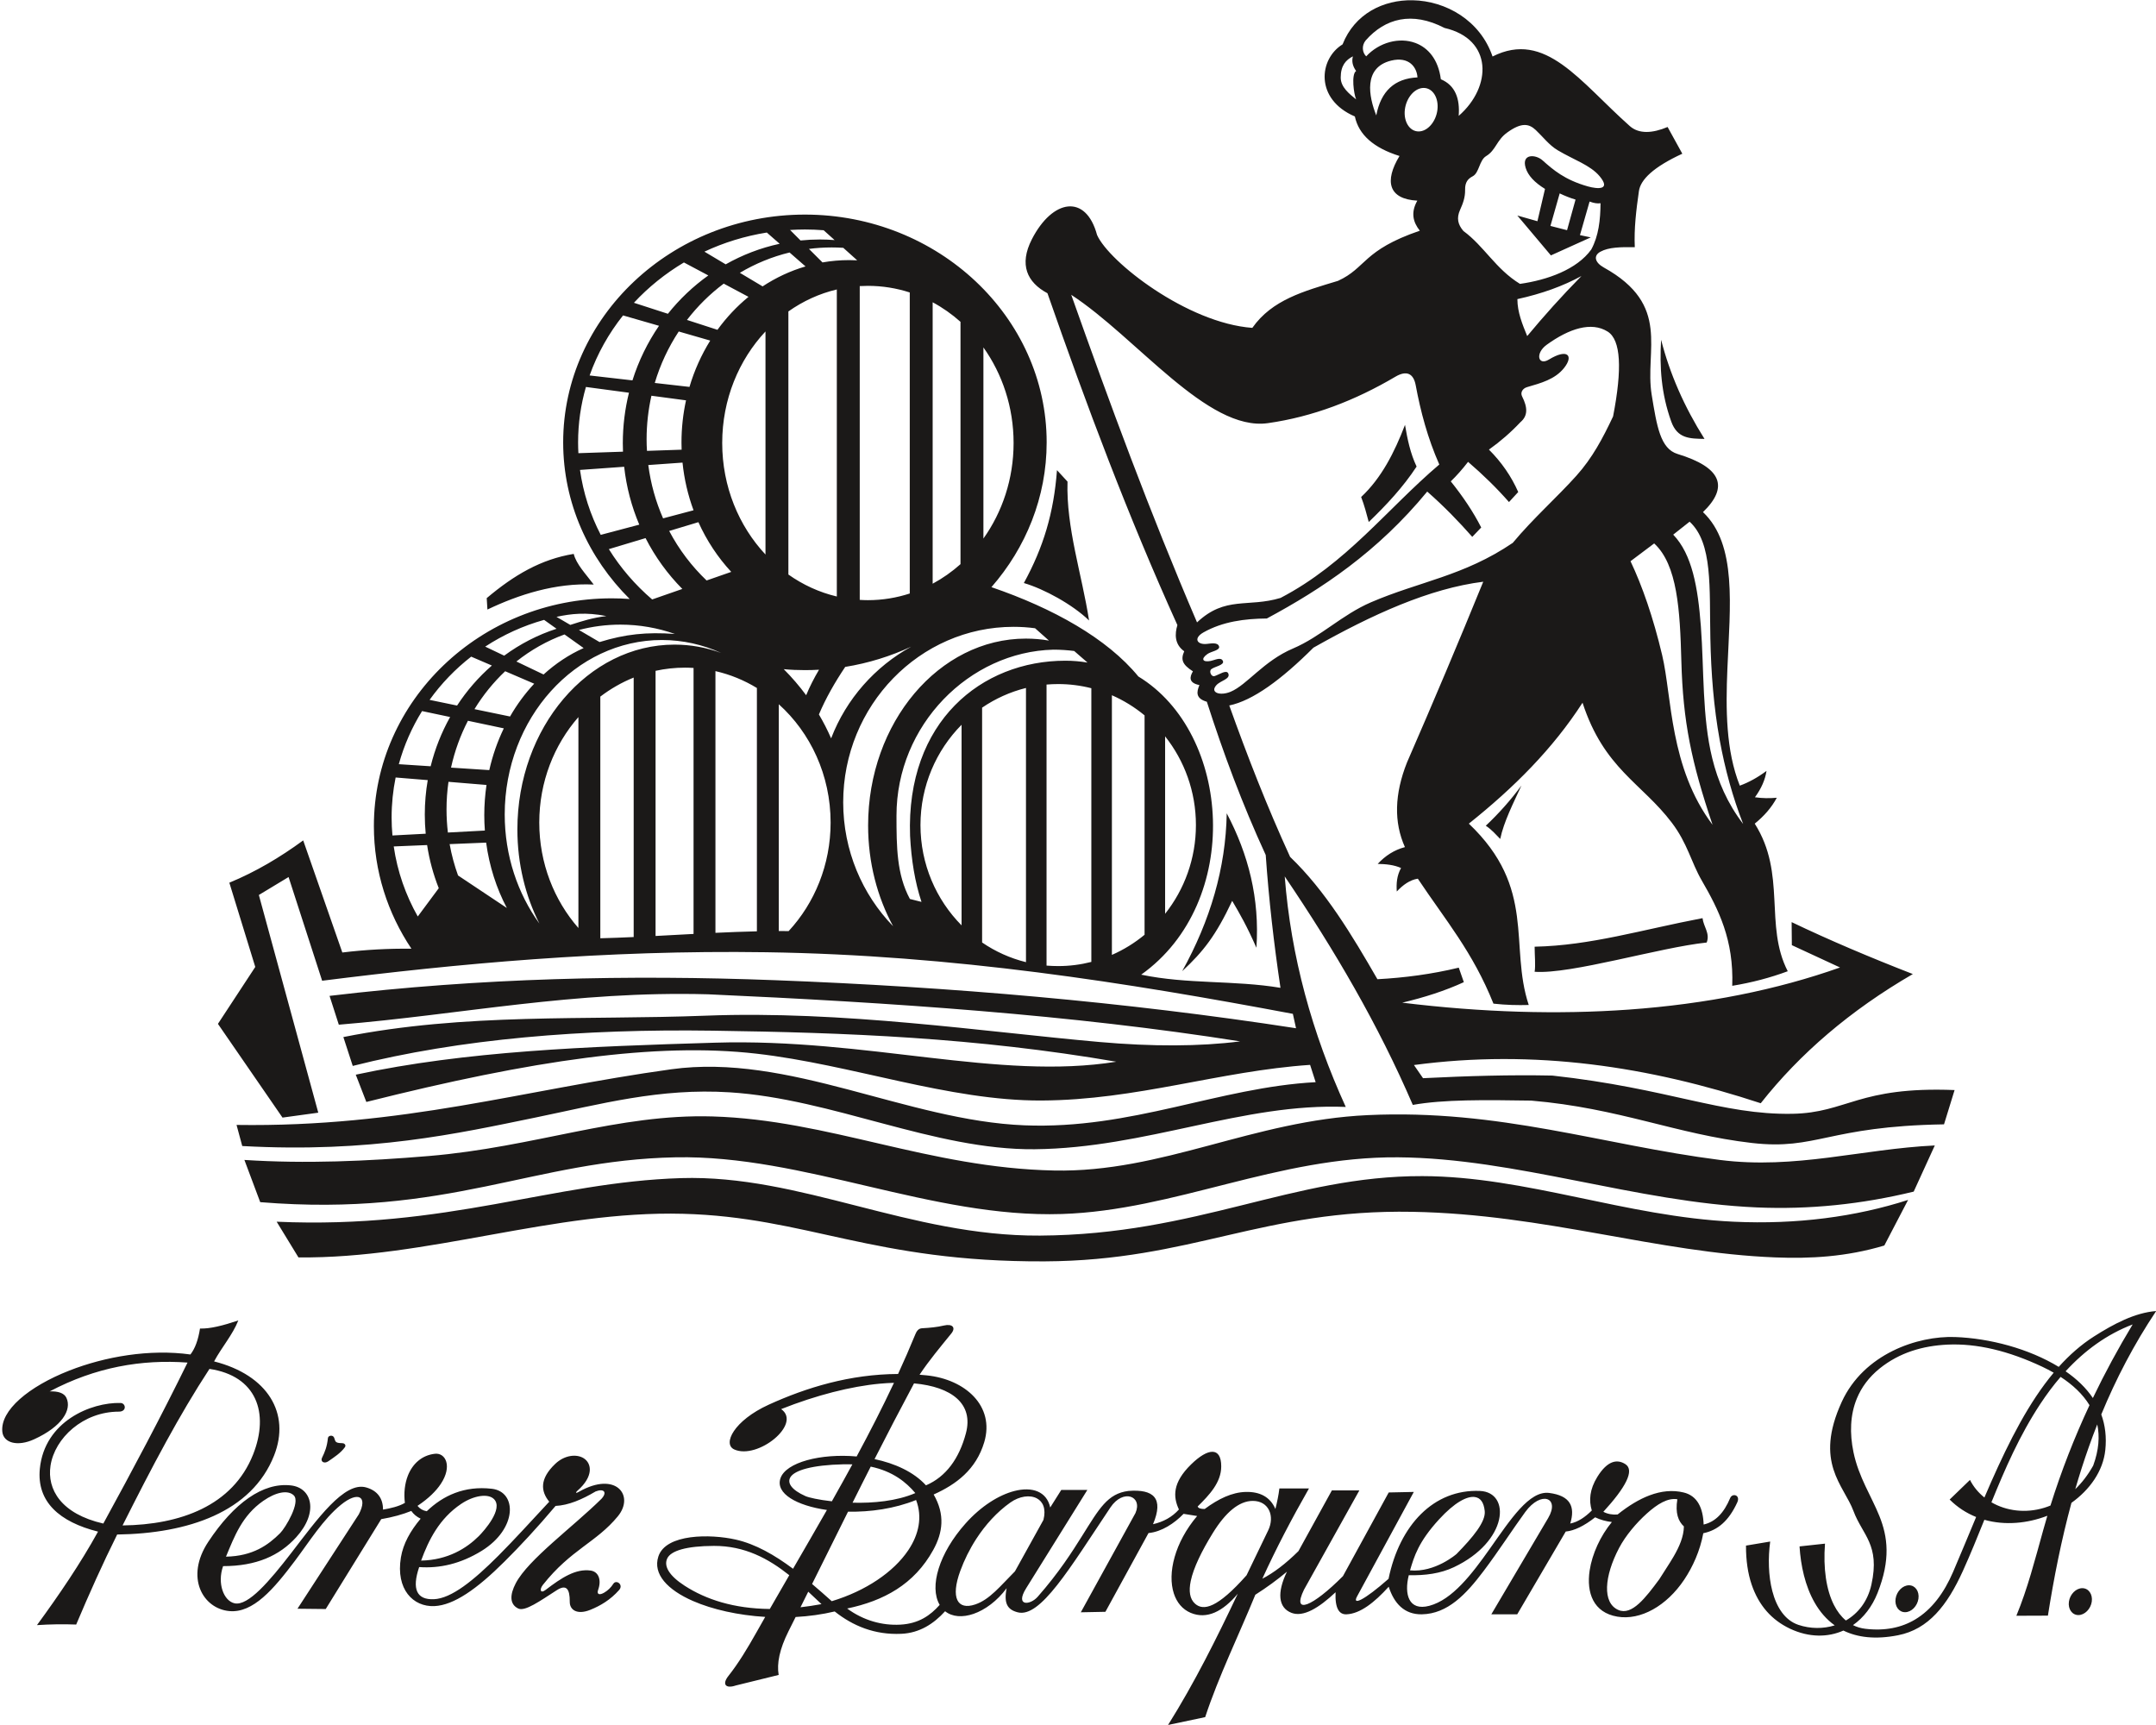 <?xml version="1.0" encoding="UTF-8"?>
<svg xmlns="http://www.w3.org/2000/svg" xmlns:xlink="http://www.w3.org/1999/xlink" width="425.6pt" height="340.5pt" viewBox="0 0 425.6 340.5" version="1.1">
<defs>
<clipPath id="clip1">
  <path d="M 0 258 L 425.602 258 L 425.602 340.5 L 0 340.5 Z M 0 258 "/>
</clipPath>
</defs>
<g id="surface1">
<path style=" stroke:none;fill-rule:evenodd;fill:rgb(10.594%,9.813%,9.424%);fill-opacity:1;" d="M 58.918 248.188 L 54.613 241.141 C 88.277 242.641 109.039 233.312 134.441 232.535 C 158.047 231.812 179.566 244.035 205.27 243.883 C 236.43 243.695 255.094 232.07 280.797 232.141 C 301.273 232.199 320.941 240.148 342.227 241.141 C 354.637 241.723 366.324 240.172 376.664 236.84 L 371.969 245.84 C 364.426 248.098 357.309 248.457 350.445 248.188 C 327.105 247.277 305.047 239.664 278.84 239.188 C 249.242 238.648 235.258 248.84 206.184 248.969 C 172.336 249.121 159.254 240.215 134.836 239.578 C 109.273 238.91 84.48 248.441 58.918 248.188 Z M 51.367 237.281 L 48.246 228.949 C 60.391 229.73 72.492 229.195 84.684 228.172 C 105.621 226.41 121.992 219.816 140.645 220.363 C 163.641 221.031 183.234 230.52 208.062 231.035 C 229.484 231.477 247.277 221.145 270.008 220.102 C 296.039 218.887 316.34 225.996 339.504 228.949 C 354.43 230.855 367.531 226.781 381.934 226.09 L 377.77 235.199 C 367.441 237.715 357.109 238.766 346.797 238.32 C 322.926 237.297 299.34 228.602 275.996 228.43 C 252.051 228.254 231.996 238.895 209.621 239.621 C 183.914 240.461 158.773 227.938 133.359 228.43 C 105.23 228.977 88.59 240.316 51.367 237.281 Z M 171.324 56.422 C 174.195 56.422 176.973 56.879 179.59 57.727 L 179.59 117.145 C 176.973 117.996 174.195 118.461 171.324 118.461 C 170.785 118.461 170.246 118.438 169.715 118.406 L 169.715 56.469 C 170.246 56.438 170.785 56.422 171.324 56.422 Z M 165.191 117.738 C 161.734 116.922 158.504 115.43 155.629 113.398 L 155.629 61.473 C 158.504 59.441 161.734 57.949 165.191 57.133 Z M 151.109 109.453 C 145.84 103.828 142.566 96.031 142.566 87.438 C 142.566 78.84 145.84 71.047 151.109 65.422 Z M 184.109 59.664 C 186.086 60.723 187.922 62.023 189.605 63.523 L 189.605 111.352 C 187.922 112.852 186.086 114.148 184.109 115.211 Z M 194.129 68.574 C 197.859 73.809 200.086 80.352 200.086 87.438 C 200.086 94.523 197.859 101.066 194.129 106.297 Z M 167.629 51.34 C 168.16 51.34 168.688 51.355 169.215 51.383 L 166.465 48.914 C 165.711 48.863 164.945 48.84 164.184 48.84 C 162.66 48.84 161.16 48.938 159.688 49.129 L 162.363 51.797 C 164.078 51.496 165.84 51.34 167.629 51.34 Z M 155.961 45.391 L 158.027 47.465 C 159.281 47.34 160.551 47.27 161.84 47.27 C 162.816 47.27 163.797 47.309 164.754 47.387 L 162.59 45.445 C 161.371 45.348 160.137 45.297 158.895 45.297 C 157.906 45.297 156.93 45.336 155.961 45.391 Z M 150.539 56.527 C 153.152 54.809 155.996 53.469 159.012 52.586 L 155.863 49.836 C 152.379 50.68 149.078 52.047 146.051 53.848 Z M 139.055 49.672 L 143.254 52.176 C 146.547 50.312 150.129 48.93 153.906 48.117 L 151.371 45.898 C 147.023 46.594 142.883 47.879 139.055 49.672 Z M 141.629 65.098 C 143.402 62.652 145.465 60.465 147.754 58.59 L 142.863 55.984 C 140.141 58.02 137.699 60.434 135.609 63.148 Z M 125.137 59.762 L 131.844 61.934 C 134.148 59.047 136.84 56.496 139.824 54.367 L 135.008 51.805 C 131.32 54.004 127.992 56.684 125.137 59.762 Z M 136.105 76.367 C 137.07 73.094 138.465 70.02 140.199 67.223 L 133.984 65.43 C 131.949 68.52 130.34 71.934 129.254 75.586 Z M 116.391 74.109 L 124.848 75.078 C 126.07 71.199 127.852 67.57 130.09 64.305 L 122.992 62.258 C 120.16 65.816 117.914 69.812 116.391 74.109 Z M 134.555 88.758 C 134.539 88.285 134.527 87.812 134.527 87.34 C 134.527 84.477 134.84 81.691 135.422 79.02 L 128.594 78.109 C 127.973 80.871 127.641 83.754 127.641 86.711 C 127.641 87.477 127.664 88.234 127.715 88.992 Z M 114.176 89.449 L 122.98 89.152 C 122.965 88.602 122.945 88.047 122.945 87.492 C 122.945 84.051 123.367 80.711 124.16 77.516 L 115.664 76.379 C 114.66 79.867 114.117 83.531 114.117 87.312 C 114.117 88.027 114.137 88.742 114.176 89.449 Z M 136.906 100.719 C 135.809 97.754 135.066 94.598 134.73 91.309 L 127.973 91.789 C 128.453 95.488 129.453 99.023 130.895 102.312 Z M 118.586 105.57 L 126.195 103.555 C 124.68 99.984 123.656 96.145 123.211 92.129 L 114.492 92.754 C 115.129 97.285 116.531 101.602 118.586 105.57 Z M 144.348 112.879 C 141.715 110.039 139.516 106.727 137.867 103.066 L 132.098 104.801 C 134.035 108.469 136.539 111.766 139.484 114.574 Z M 128.738 118.32 L 134.695 116.246 C 131.797 113.32 129.34 109.938 127.434 106.211 L 120.188 108.387 C 122.492 112.094 125.383 115.445 128.738 118.32 Z M 82.469 180.895 C 80.086 176.684 78.441 172.02 77.723 167.07 L 84.312 166.797 C 84.762 169.762 85.543 172.613 86.613 175.312 Z M 88.758 166.613 L 95.965 166.316 C 96.59 170.977 98.004 175.34 100.051 179.215 L 90.418 172.797 C 89.703 170.812 89.141 168.746 88.758 166.613 Z M 77.469 164.906 C 77.363 163.734 77.305 162.547 77.305 161.344 C 77.305 158.645 77.582 156.008 78.098 153.461 L 84.438 153.98 C 84.055 156.188 83.855 158.465 83.855 160.777 C 83.855 162.055 83.918 163.312 84.035 164.559 Z M 88.531 154.316 L 96.035 154.934 C 95.754 156.871 95.598 158.863 95.598 160.891 C 95.598 161.922 95.637 162.93 95.715 163.934 L 88.414 164.324 C 88.238 162.828 88.145 161.309 88.145 159.762 C 88.145 157.914 88.277 156.094 88.531 154.316 Z M 78.727 150.836 C 79.754 147.102 81.309 143.586 83.316 140.352 L 88.855 141.523 C 87.168 144.531 85.863 147.797 85.012 151.246 Z M 92.371 142.266 L 99.453 143.762 C 98.211 146.336 97.238 149.098 96.586 152.004 L 89.035 151.512 C 89.754 148.238 90.883 145.137 92.371 142.266 Z M 84.801 138.141 C 87.105 134.926 89.879 132.047 93.012 129.609 L 97.098 131.363 C 94.473 133.648 92.156 136.309 90.227 139.262 Z M 99.723 132.488 L 105.453 134.949 C 103.652 136.879 102.047 139.047 100.684 141.422 L 93.664 139.969 C 95.359 137.195 97.402 134.68 99.723 132.488 Z M 95.781 127.629 C 99.316 125.316 103.227 123.52 107.406 122.352 L 109.863 124.105 C 106.133 125.309 102.652 127.117 99.527 129.414 Z M 111.438 125.227 L 115.211 127.914 C 112.34 129.195 109.68 130.965 107.301 133.129 L 101.938 130.566 C 104.797 128.289 107.996 126.477 111.438 125.227 Z M 119.703 121.598 C 116.938 121.934 114.879 122.605 112.578 123.344 L 109.855 121.754 C 112.723 121.133 115.695 120.805 119.703 121.598 Z M 133.223 125.129 C 127.617 124.727 123.453 125.164 118.355 126.73 L 114.285 124.344 C 116.91 123.656 119.652 123.289 122.473 123.289 C 126.223 123.289 129.84 123.938 133.223 125.129 Z M 130.66 126.324 C 134.797 126.324 138.746 127.234 142.359 128.879 C 139.449 127.809 136.359 127.234 133.16 127.234 C 116.07 127.234 102.133 143.629 102.133 163.719 C 102.133 170.492 103.719 176.844 106.477 182.289 C 102.199 176.387 99.633 168.898 99.633 160.762 C 99.633 141.797 113.57 126.324 130.66 126.324 Z M 135.211 131.781 C 135.781 131.781 136.348 131.801 136.91 131.84 L 136.91 184.34 C 134.414 184.473 131.91 184.613 129.41 184.742 L 129.41 132.406 C 131.285 131.996 133.223 131.781 135.211 131.781 Z M 141.23 132.465 C 144.145 133.129 146.898 134.262 149.414 135.797 L 149.414 183.824 C 146.691 183.887 143.965 183.992 141.23 184.121 Z M 153.734 139.004 C 159.98 144.621 163.965 153.008 163.965 162.352 C 163.965 170.684 160.797 178.254 155.684 183.777 C 155.035 183.77 154.383 183.77 153.734 183.77 Z M 118.504 185.195 L 118.504 137.496 C 120.52 135.961 122.73 134.688 125.09 133.738 L 125.09 184.953 C 122.895 185.055 120.695 185.137 118.504 185.195 Z M 114.18 183.172 C 109.391 177.703 106.453 170.383 106.453 162.352 C 106.453 154.324 109.391 147.004 114.18 141.539 Z M 179.879 127.637 C 172.738 131.574 167.059 137.941 164.066 145.734 C 163.363 144.121 162.559 142.547 161.656 141.02 C 163.023 137.789 164.809 134.672 166.848 131.633 C 171.422 130.895 175.789 129.531 179.879 127.637 Z M 159.137 137.223 C 157.797 135.406 156.316 133.688 154.715 132.078 C 156.09 132.215 157.484 132.27 158.895 132.27 C 159.828 132.27 160.754 132.242 161.676 132.191 C 160.699 133.848 159.84 135.523 159.137 137.223 Z M 253.609 172.988 C 263.504 187.617 272.062 202.227 278.891 218.086 C 284.984 216.996 293.129 217.098 302.285 217.238 C 319.703 218.723 330.973 223.895 345.812 225.598 C 358.684 227.074 360.695 222.305 383.754 221.922 L 385.84 215.156 C 366.801 214.402 364.629 219.648 353.82 219.84 C 339.914 220.09 329.359 214.809 306.449 212.297 C 298.203 212.121 289.766 212.371 280.91 212.812 L 279.117 210.215 C 302.941 207.031 325.59 210.523 347.574 217.758 C 355.285 207.984 365.219 199.441 377.598 192.258 C 369.137 188.965 361.094 185.562 353.672 182.008 L 353.715 186.555 L 363.227 190.961 C 350.797 195.371 336.773 198.184 321.48 199.277 C 307.562 200.27 292.59 199.844 276.805 197.906 C 281.172 196.871 285.266 195.562 288.965 193.859 L 287.965 190.996 C 282.609 192.289 277.258 192.988 271.906 193.277 C 266.887 184.57 261.656 175.836 254.672 169.133 C 250.105 159.172 246.227 149.215 242.66 139.246 C 247.309 138.289 252.949 134.148 259.273 127.84 C 270.883 121.281 282.184 116.148 292.797 114.82 C 287.945 126.715 282.93 138.598 277.746 150.488 C 275.266 156.73 275.129 162.301 277.336 167.203 C 275.238 167.754 273.461 168.902 271.961 170.516 C 273.59 170.547 275.172 170.703 276.57 171.324 C 275.719 172.867 275.629 174.414 275.727 175.965 C 276.961 174.656 278.297 173.68 279.883 173.434 C 285.359 181.652 290.715 187.871 294.812 198.098 C 297.32 198.379 299.602 198.422 301.777 198.363 C 297.879 186.598 303.387 175.34 289.953 162.57 C 298.852 155.465 306.512 147.82 312.398 138.703 C 316.645 151.738 324.086 154.547 330.023 162.387 C 333.141 166.504 333.816 170.141 335.941 173.809 C 339.254 179.531 342.277 185.516 341.949 194.578 C 345.77 193.953 349.422 192.996 352.906 191.703 C 348.227 182.617 352.703 172.531 346.391 162.57 C 348.199 161.105 349.695 159.43 350.742 157.461 C 349.305 157.59 347.867 157.57 346.43 157.363 C 347.695 155.629 348.453 153.895 348.715 152.16 C 346.961 153.465 345.199 154.434 343.441 155.07 C 340.68 148.137 340.656 139.98 340.992 131.988 C 341.52 119.523 342.922 107.465 336.172 101.078 C 341.352 96.086 339.812 92.242 331.152 89.605 C 327.746 88.566 327.066 84.129 326.047 77.922 C 324.602 69.094 330.004 60.234 316.598 52.801 C 314.84 51.82 314.48 50.477 315.93 49.68 C 317.566 48.781 319.945 48.754 322.711 48.789 C 322.547 45.098 322.992 41.465 323.527 37.719 C 323.848 35.449 326.395 32.965 332.094 30.34 L 329.188 25.066 C 326.195 26.324 323.527 26.48 321.727 24.883 C 311.848 16.121 305.078 5.879 294.633 11.152 C 292.211 4.035 285.434 0.176 278.859 0.051 C 273.055 -0.062 267.406 2.73 265.027 8.758 C 260.348 11.621 259.504 19.59 267.453 22.988 C 268.219 26.594 271.156 29.191 276.266 30.789 C 273.258 35.734 274.055 39.301 279.785 39.605 C 278.445 41.961 278.941 43.852 280.277 45.535 C 268.965 49.41 269.77 52.848 264.129 55.434 C 257.359 57.488 251.133 59.148 247.211 64.715 C 234.328 63.77 218.898 51.676 216.559 46.371 C 214.355 38.184 207.758 39.297 203.695 47.223 C 201.113 52.262 202.766 55.738 206.77 57.879 C 214.473 79.996 222.711 101.934 232.422 123.383 C 231.895 125.102 231.824 127.176 233.77 128.547 C 233.031 130.215 233.414 131.184 235.488 132.508 C 234.812 133.633 234.621 134.801 236.77 135.219 C 236.199 136.586 235.98 137.859 238.234 138.512 C 241.473 148.598 245.215 158.684 249.859 168.766 C 250.469 177.504 251.465 186.238 252.77 194.977 C 243.605 193.449 234.438 194.297 225.273 192.379 C 245.355 178.074 243.141 144.727 224.715 133.523 C 218.559 126.012 207.902 120.066 195.711 115.891 C 202.512 108.105 206.613 98.145 206.613 87.312 C 206.613 62.551 185.176 42.355 158.895 42.355 C 132.609 42.355 111.172 62.551 111.172 87.312 C 111.172 99.27 116.172 110.164 124.301 118.227 C 123.129 118.141 121.945 118.098 120.754 118.098 C 94.895 118.098 73.805 138.297 73.805 163.055 C 73.805 171.953 76.531 180.262 81.219 187.258 C 76.672 187.203 72.129 187.453 67.578 188.004 L 59.852 165.879 C 55.277 169.23 50.457 172.09 45.273 174.227 L 50.391 190.855 L 43.02 202.09 L 55.766 220.59 L 62.828 219.621 L 51.098 176.652 L 56.965 173.109 L 63.59 193.578 C 90.156 190.234 119.199 187.48 151.219 187.953 C 188.281 188.504 222.395 193.945 255.215 200.113 L 255.84 202.953 C 221.809 197.711 187.68 194.797 153.07 193.473 C 124.141 192.371 94.879 193.016 65.055 196.566 L 66.883 202.254 C 91.184 200.254 113.219 195.535 139.781 196.254 C 176.02 197.879 211.59 200.297 244.805 205.547 C 236.859 206.57 227.398 206.59 216.98 205.664 C 194.031 203.629 166.297 199.438 139.34 200.473 C 115.465 201.395 91.859 199.891 67.781 204.695 L 69.633 210.391 C 90.93 205.012 115.137 203.066 140.66 203.434 C 167.234 203.812 192.66 204.801 220.359 209.562 C 197.129 213.297 171.188 204.898 141.145 205.805 C 115.82 206.566 91.945 207.449 70.23 212.121 L 72.316 217.504 C 105.223 209.23 129.531 205.719 149.289 207.969 C 168.184 210.121 187.262 217.301 205.59 217.219 C 224.41 217.133 240.715 211.398 258.617 210.184 L 259.715 213.598 C 240.559 214.629 223.465 222.953 202.258 222.117 C 179.016 221.199 155.711 207.84 132.496 211.055 C 102.93 215.156 79.68 222.52 46.695 222.039 L 47.82 226.203 C 73.168 227.594 90.367 223.73 105.648 220.59 C 118.664 217.91 130.215 214.73 144.047 215.602 C 164.352 216.879 184.395 227.02 204.238 226.836 C 226.297 226.621 245.41 217.645 265.656 218.488 C 259.008 203.906 254.824 188.777 253.609 172.988 Z M 96.219 120.312 L 96.078 118.059 C 101.488 113.496 106.801 110.379 113.254 109.328 C 113.754 111.367 115.672 113.336 117.203 115.379 C 109.664 115.008 102.359 117.379 96.219 120.312 Z M 202.113 115.078 C 206.113 116.246 211.738 119.328 214.984 122.469 C 213.566 113.336 210.445 104.195 210.73 95.059 L 208.652 92.797 C 208.016 101.258 205.977 108.012 202.113 115.078 Z M 208.891 135.02 C 211.148 135.02 213.34 135.305 215.434 135.84 L 215.434 189.863 C 213.34 190.398 211.148 190.684 208.891 190.684 C 208.117 190.684 207.348 190.648 206.59 190.59 L 206.59 135.117 C 207.348 135.055 208.117 135.02 208.891 135.02 Z M 219.492 137.227 C 221.824 138.246 223.992 139.59 225.941 141.199 L 225.941 184.504 C 223.992 186.113 221.824 187.461 219.492 188.477 Z M 229.996 145.34 C 233.797 150.129 236.078 156.227 236.078 162.852 C 236.078 169.477 233.797 175.574 229.996 180.363 Z M 202.531 189.91 C 199.402 189.137 196.477 187.809 193.871 186.027 L 193.871 139.676 C 196.477 137.898 199.402 136.566 202.531 135.789 Z M 189.816 182.648 C 184.812 177.598 181.703 170.59 181.703 162.852 C 181.703 155.121 184.812 148.109 189.816 143.055 Z M 200.059 123.723 C 201.504 123.723 202.93 123.816 204.328 124.004 L 207.066 126.438 C 205.586 126.18 204.062 126.047 202.516 126.047 C 185.359 126.047 171.367 142.617 171.367 162.934 C 171.367 170.246 173.18 177.07 176.301 182.816 C 170.219 176.547 166.449 167.887 166.449 158.355 C 166.449 139.281 181.547 123.723 200.059 123.723 Z M 207.934 128.23 C 209.324 128.23 210.695 128.32 212.047 128.492 L 214.676 130.777 C 213.246 130.535 211.785 130.41 210.301 130.41 C 193.797 130.41 178.836 142.395 179.652 164.992 C 179.898 169.742 180.613 174.141 181.906 178.016 L 179.617 177.438 C 177.008 172.609 176.969 167.121 176.969 160.977 C 176.969 143.094 191.355 128.641 207.934 128.23 Z M 233.363 191.695 C 238.898 181.715 241.973 171.34 242.16 160.531 C 246.426 168.605 248.688 177.348 248.02 187.066 C 246.117 182.746 244.781 180.434 243.238 177.809 C 240.023 184.637 237.555 187.801 233.363 191.695 Z M 302.941 191.809 C 303.148 190.559 302.941 188.508 302.941 186.859 C 313.988 186.629 324.07 183.512 336.086 181.223 C 336.277 182.926 337.605 184.203 336.906 186.035 C 327.691 186.988 310.09 192.34 302.941 191.809 Z M 296.148 165.59 C 295.301 164.754 294.547 163.816 293.301 162.98 C 295.836 160.602 298.324 157.805 300.34 155.039 C 298.719 158.559 296.859 162.195 296.148 165.59 Z M 330.297 105.527 L 333.535 102.969 C 338.129 107.188 337.422 116.004 337.629 125.984 C 337.77 132.895 338.297 139.617 339.477 146.09 C 340.52 151.805 342.035 157.336 344.105 162.637 C 340.961 158.531 339.094 154.117 338.004 149.68 C 335.984 141.488 336.41 132.312 335.754 123.598 C 335.172 115.922 334.023 109.402 330.297 105.527 Z M 321.867 110.773 L 326.539 107.262 C 331.133 111.48 331.637 120.461 331.902 130.438 C 332.223 142.508 333.902 150.461 338.062 162.797 C 329.547 151.465 330.062 137.504 328.117 129.32 C 326.34 121.828 324.164 115.602 321.867 110.773 Z M 327.906 67.062 C 329.621 73.773 332.477 80.297 336.473 86.629 C 333.555 86.578 331.121 86.586 329.906 83.199 C 327.922 77.672 327.59 72.441 327.906 67.062 Z M 269.691 11.121 C 268.938 10.398 268.727 9.012 269.602 7.961 C 273.426 3.641 278.699 2.18 285.148 5.516 C 294.703 7.703 294.551 17.133 287.949 22.871 C 288.219 19.496 287.285 16.844 284.426 15.641 C 283.922 11.715 281.906 9.422 279.422 8.488 C 276.23 7.289 272.258 8.352 269.691 11.121 Z M 271.68 22.781 C 272.586 17.988 275.297 15.488 279.812 15.277 C 279.699 13.316 278.18 11.086 274.605 11.965 C 269.074 13.336 270.191 19.047 271.68 22.781 Z M 281.035 17.355 C 282.809 17.355 284.027 19.285 283.754 21.652 C 283.477 24.016 281.809 25.945 280.039 25.945 C 278.266 25.945 277.047 24.016 277.32 21.652 C 277.598 19.285 279.266 17.355 281.035 17.355 Z M 267.703 19.617 C 266.387 18.551 264.656 17.215 264.66 15.309 C 264.664 12.914 265.684 11.828 267.07 11.121 C 266.797 12.09 267.008 13.047 267.703 14.012 C 266.699 14.66 267.258 18.621 267.703 19.617 Z M 211.465 58.188 C 219.047 79.566 226.93 101.023 236.297 122.848 C 241.902 117.57 246.348 119.965 252.789 118.016 C 265.789 111.238 273.789 100.465 284.121 91.684 C 281.816 86.465 280.434 81.238 279.461 76.02 C 279.02 73.684 277.641 73.066 275.461 74.352 C 267.465 79.066 259.133 82.266 250.289 83.52 C 238.344 85.215 224.402 66.633 211.465 58.188 Z M 277.352 83.859 C 277.828 86.676 278.398 89.465 279.641 92.09 C 276.949 96.191 273.656 99.695 270.195 103.035 C 269.758 101.391 269.328 99.742 268.695 98.098 C 272.695 94.355 275.262 89.32 277.352 83.859 Z M 299.535 59.039 C 304.398 57.969 308.535 56.469 312.184 54.48 C 308.289 58.434 304.758 62.383 301.473 66.336 C 300.535 64.035 299.539 61.645 299.535 59.039 Z M 250.078 122.078 C 245.672 122.113 241.336 122.699 237.594 124.809 C 235.527 125.973 236.297 127.262 238.152 127.102 C 238.984 127.031 240.348 126.719 240.637 127.559 C 240.922 128.371 239.102 128.551 238.355 129.086 C 236.965 130.074 237.426 130.77 239.012 130.453 C 239.809 130.297 241.008 129.609 241.398 130.453 C 241.781 131.277 239.77 131.555 239.117 132.078 C 238.609 132.48 239.098 133.66 239.773 133.441 C 240.695 133.145 242.121 132.102 242.469 132.938 C 242.93 134.047 240.965 134.305 240.117 135.238 C 238.789 136.711 240.84 137.406 242.922 136.539 C 246.16 135.195 249.438 130.465 255.234 128.004 C 260.711 125.676 264.91 121.348 270.629 118.883 C 280.145 114.781 288.98 113.703 298.621 107.152 C 302.691 102.277 307.312 98.211 311.172 93.914 C 314.363 90.359 316.387 86.504 318.426 82.195 C 320.246 72.805 319.977 67.098 317.359 65.449 C 314.145 63.43 309.766 64.844 305.34 68.039 C 302.977 69.738 303.629 72.27 305.758 70.969 C 309.438 68.719 310.68 70.188 308.77 72.605 C 306.961 74.895 304.16 75.613 301.445 76.41 C 300.531 76.68 300.09 77.504 300.465 78.238 C 301.59 80.461 301.609 82.086 300.141 83.324 C 298.258 85.324 296.184 87.129 293.922 88.742 C 296.422 91.246 298.348 94.035 299.703 97.113 L 297.879 99.094 C 295.469 96.352 292.777 93.715 289.801 91.16 C 288.66 92.637 287.523 93.922 286.387 95.012 C 288.754 97.961 290.801 100.98 292.395 104.117 L 290.629 105.965 C 287.996 102.984 285.133 100.008 281.738 97.027 C 271.922 108.945 260.969 116.219 250.078 122.078 Z M 315.949 40.113 C 315.922 43.406 315.578 46.566 314.121 49.246 C 311.289 53.184 305.465 55.27 300.047 56.031 C 295.254 53.102 292.973 48.59 288.879 45.594 C 287.77 44.297 287.504 43.047 288.215 41.441 C 288.773 40.188 289.242 39.012 289.215 37.461 C 289.184 35.961 289.781 35.281 290.711 34.797 C 292.016 34.117 291.996 31.637 293.363 30.812 C 295.297 29.652 295.398 27.695 297.516 26.164 C 300.379 24.09 301.84 24.422 303.16 25.664 C 304.551 26.969 305.797 28.645 307.48 29.648 C 310.633 31.531 313.953 32.59 315.781 34.797 C 318.039 37.516 315.426 37.34 313.461 36.797 C 308.867 35.504 306.586 33.508 304.492 31.645 C 303.156 30.449 300.289 30.285 301.172 33.137 C 301.629 34.629 302.902 36.008 304.988 37.289 L 303.492 43.664 L 299.523 42.539 L 306.152 50.41 L 314.02 46.855 L 311.887 46.41 L 313.789 39.781 C 314.613 40.094 315.336 40.211 315.949 40.113 Z M 307.887 38.172 C 308.879 38.652 310.023 39.109 311.016 39.391 L 309.34 45.434 L 306.059 44.594 Z M 307.887 38.172 "/>
<g clip-path="url(#clip1)" clip-rule="nonzero">
<path style=" stroke:none;fill-rule:evenodd;fill:rgb(10.594%,9.813%,9.424%);fill-opacity:1;" d="M 9.801 274.637 C 18.879 269.84 27.953 268.281 37.02 268.945 C 31.832 279.535 26.191 290.129 20.395 300.719 C 12.043 298.805 9.262 293.965 9.973 289.297 C 10.801 283.84 16.406 278.629 23.469 278.629 C 25.062 278.629 24.863 276.973 23.809 276.918 C 17.988 276.758 8.789 280.531 7.863 289.898 C 7.223 296.438 11.762 300.406 19.352 302.312 C 15.863 308.629 11.695 314.754 7.297 320.766 C 9.875 320.594 12.461 320.555 15.039 320.652 C 17.598 314.59 20.266 308.641 23.129 302.883 C 37.105 302.688 49.688 298.477 54.105 287.281 C 57.379 278.996 52.891 271.41 42.262 268.715 C 43.785 265.883 45.93 263.465 47.043 260.629 C 44.043 261.641 41.387 262.309 39.48 262.223 C 39.129 264.48 38.496 266.188 37.59 267.348 C 29.562 266.227 20.719 267.758 13.672 270.527 C 5.688 273.66 0.016 278.379 0.461 282.609 C 0.691 284.805 3.465 285.586 6.727 284.09 C 12.211 281.59 14.234 278.281 13.105 275.891 C 12.664 274.965 11.484 274.57 9.801 274.637 Z M 41.348 270.195 C 38.344 274.785 35.531 279.582 32.832 284.504 C 29.859 289.91 27.02 295.473 24.195 301.09 C 35.555 300.957 45.934 297.238 49.965 287.078 C 53.223 278.84 50.609 271.562 41.348 270.195 Z M 63.57 287.73 C 64.121 286.605 64.559 285.547 64.73 283.871 C 64.781 283.371 65.465 283.234 65.797 283.539 C 66.105 283.816 66.027 284.402 66.379 284.633 C 66.816 284.914 67.301 284.793 67.762 284.879 C 68.203 285.023 68.273 285.379 68.078 285.656 C 67.238 286.809 65.996 287.602 64.816 288.422 C 64.004 288.988 63.195 288.492 63.57 287.73 Z M 41.117 304.32 C 46.184 296.66 51.898 292.566 57.418 293.188 C 61.609 293.656 62.926 298.512 58.48 303.41 C 55.156 307.078 50.586 309.121 44.039 309.121 C 42.832 312.551 44.168 315.996 46.309 316.461 C 48.984 317.035 53.215 312.07 57.48 306.543 C 62.629 299.867 67.969 292.344 72.289 293.59 C 74.527 294.227 75.609 295.77 75.609 297.965 C 77.066 297.719 78.766 297.336 79.926 296.637 C 79.688 294.711 79.898 292.832 80.523 291.242 C 81.441 288.93 83.254 287.242 85.84 286.945 C 87.965 286.703 89.336 289.414 87.008 292.902 C 86.102 294.27 84.629 295.754 82.414 297.227 C 82.879 297.801 83.484 298.156 84.242 298.289 C 87.473 295.184 91.68 293.227 97.09 293.852 C 102.09 294.426 102.172 301.723 95.09 306.102 C 90.93 308.668 86.789 309.598 82.746 309.309 C 81.262 313.676 82.266 315.793 85.648 315.652 C 89.109 315.504 93.465 311.98 98.359 307.086 C 101.523 303.914 104.91 300.176 108.422 296.406 C 106.754 294.367 106.469 291.922 109.605 288.938 C 111.438 287.191 113.828 286.938 115.234 287.836 C 116.828 288.848 117.215 291.422 113.98 294.246 C 113.629 294.555 113.531 294.879 114.328 294.422 C 121.574 290.305 125.336 295.188 121.965 299.285 C 117.719 304.457 112.699 305.828 107.172 312.816 C 106.445 313.734 106.672 314.605 107.695 313.82 C 110.879 311.395 113.629 309.59 116.59 309.996 C 118.18 310.219 118.766 311.879 118.078 313.797 C 117.746 314.723 118.34 314.902 119.273 314.352 C 120.004 313.926 120.598 313.355 121.078 312.602 C 121.648 311.715 123.137 312.781 122.223 313.828 C 120.508 315.77 118.535 316.941 116.512 317.754 C 113.914 318.793 112.465 317.754 112.473 316.188 C 112.496 313.562 111.777 312.668 109.898 313.879 C 106.602 315.996 103.637 318.129 102.301 317.488 C 100.59 316.664 100.613 314.789 101.816 312.496 C 104.281 307.793 113.121 301.379 118.746 295.82 C 119.945 294.504 119.172 293.754 117.574 294.383 C 114.879 295.98 112.223 297.117 109.672 297.238 C 106.047 301.539 102.629 305.207 99.598 308.215 C 94.117 313.68 89.566 316.84 85.758 317.012 C 81.559 317.203 78.098 313.707 79.141 307.395 C 79.59 304.684 81.02 302.156 83.035 299.758 C 82.273 299.398 81.656 298.891 81.188 298.23 C 79.504 298.91 77.527 299.465 75.258 299.848 L 64.301 317.59 L 58.723 317.531 L 70.832 298.895 C 72.68 295.355 70.688 294.254 67.301 297.016 C 63.797 299.871 61.09 304.258 58.219 308.078 C 54.031 313.648 49.969 318.422 45.277 317.996 C 40.059 317.523 36.465 311.348 41.117 304.32 Z M 44.609 307.254 C 46.301 303.188 47.809 299.141 51.965 296.242 C 54.43 294.52 56.812 294.027 57.984 295.148 C 59.379 296.484 56.359 301.555 55.301 302.613 C 52.941 304.965 49.922 307.145 44.609 307.254 Z M 83.129 308.031 C 84.617 303.969 86.715 299.738 91.027 296.84 C 93.523 295.164 96.352 294.738 97.504 295.883 C 99.441 297.809 95.559 302.152 94.504 303.215 C 92.141 305.562 88.441 307.922 83.129 308.031 Z M 153.711 330.598 C 153.316 328.348 153.891 325.484 155.652 321.977 C 156.121 321.039 156.59 320.102 157.059 319.164 C 159.68 319.02 162.281 318.664 164.77 318.07 C 168.352 320.906 172.633 322.723 177.938 322.48 C 181.531 322.316 184.312 320.512 186.566 318.027 C 187.984 319.164 190.031 319.281 192.176 318.543 C 194.445 317.758 196.828 316.012 198.711 313.484 C 198.113 316.52 198.902 317.715 200.883 318.234 C 205.34 319.414 211.117 309.633 219.195 297.547 C 221.727 293.766 225.598 295.305 224.148 298.637 L 213.355 318.234 L 218.211 318.137 L 226.719 302.594 C 229.328 302.344 231.836 300.668 233.641 298.801 L 236.32 299.23 C 234.102 301.848 232.633 304.66 231.879 307.312 C 231.105 310.004 231.07 312.531 231.723 314.531 C 232.301 316.297 233.414 317.648 235.035 318.34 C 238.234 319.691 241.406 318.082 244.34 314.566 C 240.148 323.41 235.805 332.145 230.578 340.473 L 237.906 338.926 C 240.559 330.875 244.504 322.828 247.805 314.77 C 250.055 313.34 252.137 311.82 254.047 310.219 C 252.047 314.363 252.328 317.328 254.934 318.34 C 257.254 319.242 260.309 317.418 263.645 314.277 C 263.496 317.57 264.422 318.703 265.82 318.633 C 268.504 318.504 271.285 316.336 274.137 313.188 C 275.184 316.461 277.211 318.691 280.672 318.633 C 285.77 318.543 289.41 314.68 292.887 310.062 C 295.824 306.168 298.703 301.703 301.09 298.438 C 304.246 294.129 307.988 295.609 305.613 299.629 L 294.391 318.633 L 299.504 318.633 L 309.078 302.297 C 310.758 302.137 312.691 301.207 314.887 299.488 C 315.898 299.973 317.004 300.281 318.188 300.418 C 315.938 303.133 314.289 306.707 313.797 310.004 C 313.145 314.387 314.531 318.293 319.277 319.094 C 323.852 319.863 328.988 316.988 332.465 311.797 C 334.16 309.262 335.59 306.113 336.234 302.629 C 339.074 302.039 341.242 300.227 342.934 296.559 C 343.629 295.059 341.969 294.66 341.547 295.668 C 340.32 298.598 338.652 300.371 336.301 300.914 C 336.195 297.668 335.086 295.234 332.344 294.582 C 330.191 294.062 327.949 294.281 325.629 295.152 C 323.586 295.922 321.473 297.203 319.316 298.93 C 318.297 299.012 317.352 298.84 316.504 298.398 C 320.859 293.648 322.754 290.215 320.852 288.992 C 319.211 287.938 317.301 288.305 315.316 291.508 C 313.797 293.965 313.621 296.172 314.227 298.141 C 312.887 299.469 311.484 300.422 309.969 300.715 C 311.008 297.332 309.938 295.203 305.812 294.676 C 301.902 294.18 298.215 299.863 294.086 305.703 C 290.551 310.688 286.711 315.738 282.156 316.953 C 278.086 318.035 277.152 314.688 278.098 310.91 C 281.324 310.988 284.348 310.586 287.004 309.332 C 297.719 304.258 298.305 294.543 292.152 294.281 C 283.008 293.891 276.277 301.039 274.102 311.629 C 269.273 315.879 266.863 316.98 267.887 315.102 L 279.09 294.477 L 274.137 294.582 L 265.102 311.094 C 259.066 317.164 254.949 318.855 257.406 313.781 L 268.34 294.176 L 262.914 294.18 L 256.316 306.16 C 253.766 308.684 251.398 310.461 249.191 311.605 C 251.895 305.664 255.004 299.727 258.398 293.785 L 252.555 293.785 C 252.391 295.137 252.105 296.492 251.766 297.844 C 250.734 295.441 248.68 294.414 245.926 294.477 C 243.215 294.539 240.512 295.836 237.809 297.844 C 237.004 297.852 236.539 297.688 236.422 297.348 C 238.742 295.059 241.074 292.609 241.074 289.43 C 241.074 285.52 238.441 285.801 235.133 289.035 C 231.41 292.672 231.562 295.465 232.723 297.941 C 231.363 299.453 229.66 300.379 227.609 300.848 C 229.781 295.691 227.719 293.895 222.762 294.281 C 218.621 294.789 216.961 297.816 213.617 303.145 C 211.613 306.34 209.066 310.363 204.844 315.168 C 203.348 316.871 200.309 317.109 202.566 313.484 L 214.645 294.086 L 209.496 294.086 L 207.316 297.547 C 206.633 294.379 203.758 293.383 200.215 294.301 C 197.176 295.09 193.652 297.277 190.59 300.715 C 187.996 303.629 186.18 306.746 185.297 309.598 C 184.414 312.41 184.438 314.961 185.496 316.773 C 183.656 318.84 181.383 320.473 177.719 320.672 C 174.133 320.871 170.438 319.848 167.23 317.488 C 174.41 315.98 180.461 312.762 184.234 305.91 C 186.117 302.504 186.59 298.941 184.305 294.984 C 188.742 292.992 192.672 290.09 194.297 284.641 C 196.402 277.527 190.57 272.258 182.93 271.469 C 182.465 271.422 181.992 271.379 181.523 271.344 C 183.449 268.461 185.617 265.883 187.777 263.223 C 188.766 262.008 187.973 261.246 186.34 261.629 C 184.969 261.957 183.539 262.086 181.992 262.172 C 181.297 262.215 180.941 262.746 180.688 263.367 C 179.609 266.004 178.473 268.605 177.281 271.195 C 167.766 271.242 159.203 273.863 151.746 277.258 C 144.879 280.387 142.59 285.023 144.941 286.09 C 149.551 288.168 158.379 281.066 154.203 278.129 C 161.09 275.391 167.992 273.629 173.73 273.105 C 174.672 273.02 175.59 272.965 176.473 272.941 C 174.164 277.852 171.688 282.688 169.105 287.477 C 162.016 286.844 155.117 288.629 154.059 291.801 C 153.059 294.801 157.27 297.184 163.234 298.039 C 161.023 301.918 158.781 305.781 156.547 309.641 C 152.926 306.941 149.16 304.762 145.223 303.879 C 140.262 302.762 131.438 302.703 129.965 307.215 C 128.824 310.695 131.785 313.812 136.797 316.004 C 140.648 317.684 145.715 318.816 151.055 319.145 C 150.465 320.184 149.871 321.227 149.285 322.266 C 147.547 325.348 145.789 328.277 143.785 330.805 C 142.504 332.422 143.215 333.367 145.234 332.684 Z M 200.355 310.148 L 205.98 299.996 C 206.535 297.805 205.883 296.387 204.68 295.746 C 203.32 295.02 201.254 295.293 199.449 296.566 C 196.781 298.453 194.516 300.973 192.715 303.746 C 191.402 305.773 190.34 307.934 189.555 310.086 C 187.637 315.332 188.949 317.898 192.527 316.68 C 195.371 315.715 197.445 313.07 200.355 310.148 Z M 246.074 310.926 L 250.344 302.066 C 251.695 299.262 250.48 296.246 247.305 296.246 C 244.578 296.246 241.906 298.539 239.414 302.586 C 237.199 306.172 235.602 309.465 235.059 312.039 C 234.637 314.043 234.855 315.613 235.922 316.551 C 237.551 317.984 240.277 317.465 246.074 310.926 Z M 278.344 309.957 C 279.156 307.211 279.992 304.34 284.098 299.867 C 287.129 296.57 289.609 295.234 291.172 295.488 C 292.238 295.66 292.906 296.508 293.09 298.254 C 293.309 300.352 290.781 303.406 287.527 306.723 C 287.527 306.723 283.289 310.438 278.344 309.957 Z M 331.113 295.922 C 330.672 298.68 331.297 300.254 332.406 301.289 C 332.367 303.32 331.504 305.277 330.383 307.215 C 329.512 308.715 328.48 310.207 327.555 311.703 C 324.863 315.344 322.129 318.938 319.473 317.777 C 316.254 316.379 316.684 311.121 319.602 305.559 C 320.895 303.094 323.023 300.594 325.105 298.723 C 327.191 296.852 329.227 295.609 331.113 295.922 Z M 158.02 317.242 C 158.531 316.219 159.047 315.191 159.551 314.168 C 160.43 314.98 161.297 315.805 162.164 316.621 C 160.734 316.887 159.355 317.09 158.02 317.242 Z M 160.309 312.648 C 162.676 307.883 165.031 303.129 167.406 298.371 C 171.781 298.465 176.594 297.785 180.836 296.07 C 182.109 299.383 181.406 302.84 179.297 305.98 C 176.406 310.293 170.879 314.027 164.191 316.043 C 162.914 314.902 161.621 313.758 160.309 312.648 Z M 168.297 296.602 C 168.902 295.379 169.52 294.16 170.133 292.938 C 170.715 291.785 171.297 290.633 171.883 289.48 C 176.266 290.406 178.898 292.578 180.688 294.703 C 176.992 296.301 172.352 296.711 168.297 296.602 Z M 172.637 287.996 C 175.16 283.043 177.727 278.102 180.367 273.168 C 180.391 273.129 180.414 273.09 180.438 273.051 C 187.879 273.727 192.223 277.09 190.672 282.902 C 189.344 287.891 186.742 291.484 182.789 293.176 C 180.34 290.492 176.605 288.832 172.637 287.996 Z M 168.258 289.039 C 167.672 290.121 167.078 291.195 166.48 292.273 C 165.727 293.629 164.969 294.977 164.211 296.328 C 161.613 296.035 159.66 295.594 159.004 295.301 C 156.191 294.051 155.371 292.676 156.016 291.59 C 156.844 290.191 160.344 289.164 166.48 289.023 C 167.098 289.012 167.688 289.016 168.258 289.039 Z M 155.805 310.914 C 154.516 313.133 153.23 315.355 151.961 317.578 C 144.867 317.508 139.379 315.723 135.137 312.984 C 132.129 311.039 130.992 309.148 131.711 307.613 C 132.422 306.078 135.504 305.148 140.93 305.129 C 147.004 305.109 151.652 307.613 155.805 310.914 Z M 344.664 305.07 L 349.441 304.27 C 349.004 307.496 349.078 311.047 349.863 314.051 C 350.699 317.246 352.34 319.816 355.008 320.715 C 357.367 321.504 359.895 321.523 362.18 320.812 C 360.531 319.641 359.238 318.102 358.234 316.359 C 356.32 313.039 355.465 308.973 355.234 305.23 L 360.258 304.684 C 359.887 309.566 360.504 313.809 362.035 316.812 C 362.664 318.047 363.449 319.078 364.383 319.852 C 366.797 318.457 368.691 316.078 369.422 312.766 C 371.172 304.867 367.652 303.008 365.883 298.254 C 363.973 293.113 358.051 288.723 363.57 276.691 C 367.922 267.219 378.539 263.633 385.934 263.902 C 392.82 264.152 400.496 266.203 406.398 269.793 C 408.504 267.453 410.797 265.426 413.324 263.812 C 417.277 261.297 421.422 259.102 425.633 258.773 C 421.234 265.359 417.688 272.188 414.797 279.188 C 415.57 281.305 415.863 283.648 415.59 286.223 C 415.148 290.363 412.547 294.027 408.91 296.629 C 406.922 303.965 405.441 311.41 404.262 318.895 L 398.035 318.918 C 400.246 313.586 401.688 307.93 403.336 302.02 C 403.598 301.07 403.867 300.121 404.152 299.18 C 400.215 300.703 395.773 301.121 391.719 299.977 C 390.355 303.363 388.984 306.754 387.465 310.102 C 384.383 316.879 380.688 321.586 374.676 322.766 C 370.172 323.656 366.637 323.184 363.891 321.84 C 360.871 323.184 357.141 323.266 353.316 321.453 C 349.715 319.734 347.176 316.883 345.773 312.742 C 345.039 310.57 344.652 308.027 344.664 305.07 Z M 407.754 270.664 C 409.965 272.188 411.797 273.941 413.137 275.941 C 415.504 271.004 418.129 266.16 420.992 261.418 C 415.906 263.359 411.531 266.551 407.754 270.664 Z M 390.094 299.426 C 388.203 298.668 386.43 297.539 384.867 295.98 L 388.879 292.105 C 389.562 293.465 390.547 294.633 391.727 295.578 C 392.172 294.547 392.609 293.527 393.055 292.516 C 396.676 284.332 400.539 276.758 405.406 270.941 C 404.684 270.527 403.938 270.141 403.18 269.781 C 396.449 266.602 390.188 265.137 384.461 265.398 C 379.559 265.629 374.965 266.961 371.035 270.121 C 368.914 271.84 367.449 273.84 366.547 276.039 C 365.223 279.254 365.102 282.891 365.883 286.645 C 366.914 291.59 369.398 295.254 370.996 299.234 C 372.648 303.34 373.242 307.84 370.629 314.43 C 369.57 317.102 367.891 319.297 365.781 320.766 C 366.52 321.137 367.336 321.383 368.215 321.488 C 372.102 321.953 375.352 321.266 378.047 319.66 C 381.301 317.723 383.746 314.457 385.551 310.254 C 387.098 306.645 388.594 303.008 390.094 299.426 Z M 393.113 296.523 C 396.047 298.227 399.828 298.738 403.527 297.609 C 403.941 297.48 404.355 297.336 404.766 297.164 C 406.891 290.391 409.465 283.789 412.473 277.352 C 411.121 275.137 409.105 273.289 406.77 271.77 C 405.34 273.43 404.004 275.223 402.742 277.137 C 398.652 283.352 395.805 289.906 393.113 296.523 Z M 409.664 293.93 C 410.965 292.68 412.16 291.141 413.203 289.277 C 414.328 286.207 414.508 283.508 414.004 281.148 C 413.414 282.641 412.855 284.141 412.324 285.645 C 411.352 288.387 410.469 291.148 409.664 293.93 Z M 376.836 312.902 C 378.074 312.902 378.914 314.094 378.703 315.555 C 378.492 317.02 377.309 318.215 376.066 318.215 C 374.824 318.215 373.984 317.02 374.195 315.555 C 374.406 314.094 375.594 312.902 376.836 312.902 Z M 411.051 313.473 C 412.289 313.473 413.129 314.668 412.922 316.129 C 412.711 317.59 411.523 318.781 410.281 318.781 C 409.039 318.781 408.199 317.59 408.41 316.129 C 408.621 314.668 409.809 313.473 411.051 313.473 Z M 411.051 313.473 "/>
</g>
</g>
</svg>
